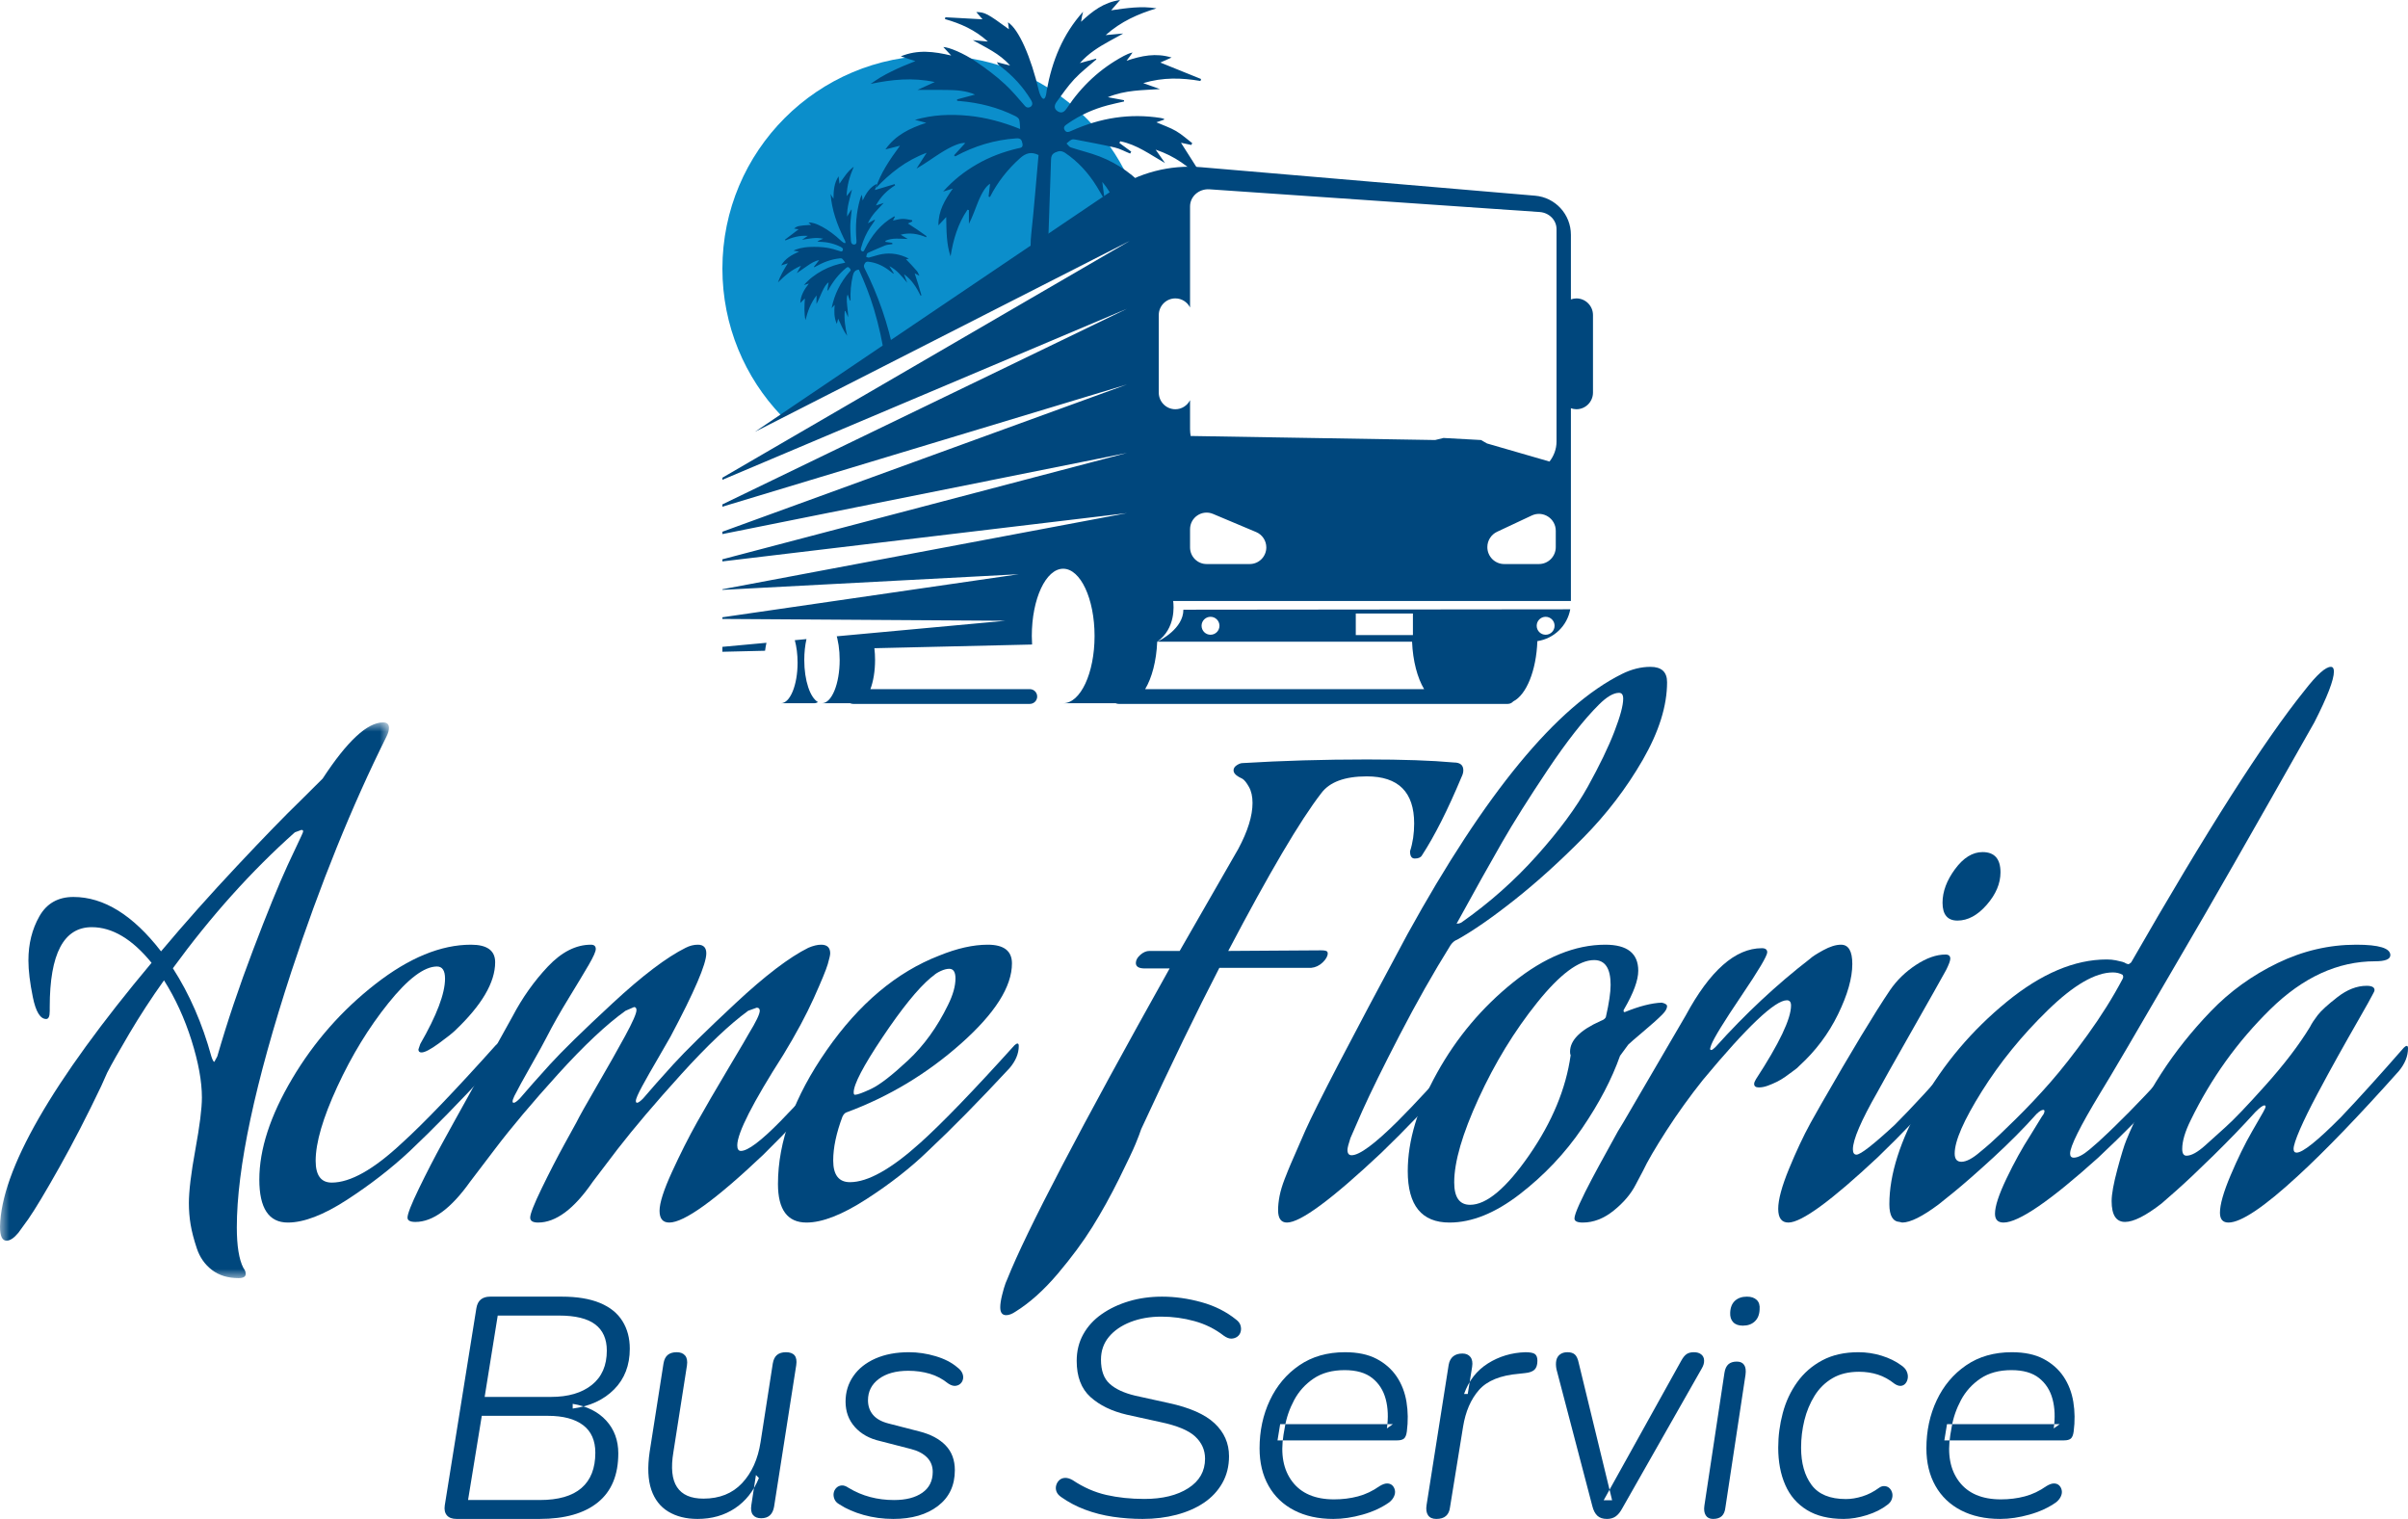 <?xml version="1.0" encoding="UTF-8"?>
<svg width="130px" height="82px" viewBox="0 0 130 82" version="1.1" xmlns="http://www.w3.org/2000/svg" xmlns:xlink="http://www.w3.org/1999/xlink">
    <title>acme florida</title>
    <defs>
        <polygon id="path-1" points="0 0 21 0 21 30 0 30"></polygon>
    </defs>
    <g id="ui" stroke="none" stroke-width="1" fill="none" fill-rule="evenodd">
        <g id="Artboard" transform="translate(-845, -1746)">
            <g id="acme-florida" transform="translate(845, 1746)">
                <g id="Group-3" transform="translate(0, 39)">
                    <mask id="mask-2" fill="white">
                        <use xlink:href="#path-1"></use>
                    </mask>
                    <g id="Clip-2"></g>
                    <path d="M15.918,5.934 C13.573,8.022 11.379,10.468 9.333,13.272 C10.228,14.663 10.921,16.25 11.411,18.032 C11.475,18.229 11.528,18.326 11.571,18.326 L11.73,18.032 C12.263,16.185 12.908,14.266 13.665,12.277 C14.42,10.288 15.044,8.761 15.534,7.695 L16.269,6.13 C16.333,6 16.365,5.913 16.365,5.869 C16.365,5.826 16.333,5.804 16.269,5.804 L15.918,5.934 Z M4.954,11.054 C3.441,11.054 2.685,12.489 2.685,15.358 L2.685,15.587 C2.685,15.87 2.621,16.011 2.493,16.011 C2.173,16.011 1.934,15.619 1.774,14.837 C1.614,14.054 1.534,13.391 1.534,12.848 C1.534,11.956 1.731,11.163 2.126,10.468 C2.52,9.772 3.133,9.423 3.964,9.423 C5.604,9.423 7.181,10.402 8.694,12.359 C9.973,10.837 11.342,9.299 12.801,7.745 C14.261,6.19 15.396,5.021 16.206,4.239 L17.42,3.032 C18.741,1.011 19.828,0 20.68,0 C20.893,0 21,0.097 21,0.293 C21,0.424 20.957,0.576 20.872,0.75 C18.997,4.511 17.281,8.75 15.726,13.467 C13.765,19.467 12.785,24.065 12.785,27.261 C12.785,28.26 12.903,28.989 13.137,29.446 C13.222,29.554 13.265,29.663 13.265,29.771 C13.265,29.924 13.137,30 12.881,30 C12.306,30 11.827,29.853 11.443,29.56 C11.06,29.267 10.788,28.88 10.628,28.402 C10.468,27.924 10.356,27.494 10.292,27.114 C10.228,26.734 10.197,26.348 10.197,25.956 C10.197,25.304 10.313,24.337 10.548,23.055 C10.783,21.771 10.9,20.837 10.9,20.25 C10.9,19.38 10.713,18.354 10.34,17.168 C9.967,15.984 9.472,14.902 8.854,13.924 C8.172,14.881 7.549,15.837 6.984,16.793 C6.419,17.75 6.02,18.456 5.786,18.913 L5.466,19.63 C4.699,21.24 3.942,22.707 3.196,24.033 C2.45,25.359 1.896,26.282 1.534,26.804 L0.991,27.554 C0.756,27.837 0.543,27.978 0.352,27.978 C0.117,27.978 -9.46014085e-05,27.728 -9.46014085e-05,27.228 C0.064,24.163 2.792,19.413 8.182,12.978 C7.139,11.696 6.062,11.054 4.954,11.054 L4.954,11.054 Z" id="Fill-1" fill="#00477D" mask="url(#mask-2)"></path>
                </g>
                <path d="M22.121,62.144 C21.118,63.081 19.987,63.957 18.729,64.774 C17.47,65.591 16.406,66 15.538,66 C14.512,66 14,65.227 14,63.68 C14,62.046 14.59,60.232 15.771,58.239 C16.952,56.245 18.45,54.541 20.266,53.125 C22.082,51.708 23.803,51 25.429,51 C26.298,51 26.732,51.316 26.732,51.947 C26.732,53.038 26.008,54.268 24.56,55.641 C24.427,55.771 24.137,56 23.692,56.327 C23.245,56.653 22.934,56.817 22.756,56.817 C22.644,56.817 22.589,56.763 22.589,56.653 L22.689,56.359 C23.58,54.813 24.026,53.636 24.026,52.83 C24.026,52.395 23.88,52.177 23.591,52.177 C22.901,52.177 22.026,52.836 20.968,54.154 C19.909,55.472 18.99,56.975 18.211,58.663 C17.431,60.352 17.041,61.686 17.041,62.667 C17.041,63.451 17.33,63.843 17.91,63.843 C18.913,63.843 20.171,63.136 21.687,61.719 C22.867,60.652 24.56,58.887 26.766,56.425 C26.833,56.359 26.888,56.327 26.933,56.327 C26.978,56.327 27,56.371 27,56.458 C27,56.872 26.833,57.275 26.499,57.667 C24.85,59.454 23.391,60.945 22.121,62.144" id="Fill-4" fill="#00477D"></path>
                <path d="M42.131,60.533 C43.049,59.6 44.263,58.256 45.771,56.5 C45.836,56.433 45.89,56.4 45.934,56.4 C45.978,56.4 46,56.445 46,56.534 C46,56.955 45.836,57.367 45.508,57.767 C43.89,59.589 42.459,61.111 41.213,62.333 C38.634,64.778 36.94,66 36.131,66 C35.781,66 35.607,65.788 35.607,65.367 C35.607,64.944 35.83,64.245 36.279,63.266 C36.727,62.289 37.175,61.4 37.623,60.6 C38.071,59.8 38.639,58.822 39.328,57.666 C40.017,56.511 40.382,55.889 40.426,55.8 C40.82,55.156 41.017,54.745 41.017,54.566 C41.017,54.456 40.961,54.4 40.853,54.4 L40.393,54.566 C39.388,55.3 38.186,56.439 36.787,57.983 C35.388,59.528 34.24,60.878 33.344,62.033 L32,63.8 C30.994,65.267 30.011,66 29.049,66 C28.765,66 28.623,65.911 28.623,65.733 C28.623,65.533 28.831,65.006 29.246,64.15 C29.661,63.295 30.076,62.489 30.492,61.733 L31.115,60.6 C31.267,60.289 31.645,59.617 32.246,58.583 C32.847,57.55 33.349,56.661 33.754,55.917 C34.158,55.172 34.361,54.711 34.361,54.533 C34.361,54.422 34.317,54.367 34.229,54.367 L33.771,54.566 C32.743,55.3 31.53,56.439 30.131,57.983 C28.732,59.528 27.595,60.878 26.721,62.033 L25.377,63.8 C24.349,65.245 23.366,65.967 22.426,65.967 C22.142,65.967 22,65.888 22,65.733 C22,65.533 22.208,65.006 22.623,64.15 C23.038,63.295 23.454,62.489 23.869,61.733 L24.492,60.6 L27.672,54.867 C28.197,53.867 28.831,52.972 29.574,52.183 C30.317,51.395 31.093,51 31.902,51 C32.076,51 32.164,51.078 32.164,51.233 C32.164,51.367 32.038,51.65 31.787,52.083 C31.535,52.516 31.174,53.117 30.705,53.883 C30.235,54.65 29.836,55.356 29.508,56 C29.311,56.378 29.077,56.805 28.803,57.283 C28.53,57.761 28.306,58.161 28.131,58.484 C27.956,58.806 27.836,59.033 27.77,59.166 C27.705,59.3 27.672,59.4 27.672,59.467 C27.672,59.512 27.694,59.533 27.737,59.533 C27.803,59.533 27.913,59.455 28.065,59.3 C28.481,58.812 29.021,58.2 29.688,57.466 C30.355,56.733 31.486,55.628 33.082,54.15 C34.677,52.672 35.989,51.678 37.016,51.167 C37.235,51.056 37.453,51 37.672,51 C37.978,51 38.131,51.155 38.131,51.467 C38.131,52.045 37.486,53.545 36.197,55.966 C36.087,56.166 35.863,56.556 35.525,57.133 C35.186,57.711 34.902,58.211 34.672,58.633 C34.443,59.056 34.328,59.322 34.328,59.434 C34.328,59.5 34.349,59.533 34.393,59.533 C34.459,59.533 34.568,59.455 34.721,59.3 C35.136,58.812 35.677,58.2 36.344,57.466 C37.011,56.733 38.137,55.628 39.721,54.15 C41.306,52.672 42.611,51.678 43.639,51.167 C43.901,51.056 44.131,51 44.328,51 C44.656,51 44.82,51.155 44.82,51.467 C44.82,51.556 44.775,51.75 44.689,52.05 C44.601,52.35 44.349,52.961 43.935,53.883 C43.519,54.806 42.972,55.822 42.295,56.933 C40.634,59.533 39.803,61.166 39.803,61.833 C39.803,62.033 39.869,62.133 40,62.133 C40.371,62.133 41.082,61.6 42.131,60.533" id="Fill-6" fill="#00477D"></path>
                <path d="M51.18,54.254 C51.449,53.712 51.583,53.234 51.583,52.822 C51.583,52.475 51.47,52.301 51.248,52.301 C51.113,52.301 50.963,52.34 50.796,52.416 C50.628,52.492 50.499,52.573 50.41,52.659 L50.242,52.789 C49.55,53.375 48.684,54.444 47.646,55.994 C46.607,57.546 46.088,58.538 46.088,58.972 C46.088,59.059 46.11,59.102 46.155,59.102 C46.289,59.102 46.585,58.994 47.043,58.777 C47.5,58.56 48.159,58.05 49.02,57.247 C49.879,56.445 50.599,55.447 51.18,54.254 M49.673,61.705 C50.857,60.643 52.554,58.885 54.765,56.433 C54.832,56.369 54.888,56.336 54.933,56.336 C54.977,56.336 55,56.38 55,56.467 C55,56.878 54.832,57.28 54.497,57.67 C52.844,59.449 51.382,60.935 50.108,62.128 C49.17,63.039 48.053,63.913 46.758,64.747 C45.462,65.582 44.39,66 43.542,66 C42.514,66 42,65.305 42,63.918 C42,61.619 42.877,59.211 44.63,56.694 C46.383,54.178 48.411,52.475 50.712,51.586 C51.672,51.195 52.543,51 53.325,51 C54.196,51 54.632,51.336 54.632,52.009 C54.632,53.267 53.715,54.709 51.884,56.336 C50.052,57.963 47.998,59.199 45.719,60.045 C45.63,60.067 45.551,60.143 45.485,60.273 C45.15,61.163 44.982,61.954 44.982,62.649 C44.982,63.43 45.284,63.82 45.887,63.82 C46.847,63.82 48.109,63.115 49.673,61.705" id="Fill-8" fill="#00477D"></path>
                <path d="M70.784,52.25 L65.829,52.25 C64.614,54.598 63.207,57.5 61.609,60.957 C61.545,61.152 61.443,61.419 61.305,61.755 C61.166,62.092 60.868,62.723 60.41,63.647 C59.952,64.571 59.472,65.435 58.972,66.239 C58.471,67.043 57.847,67.886 57.102,68.767 C56.355,69.647 55.599,70.326 54.832,70.805 C54.64,70.935 54.47,71 54.32,71 C54.107,71 54,70.859 54,70.576 C54,70.402 54.033,70.185 54.097,69.924 C54.16,69.663 54.224,69.446 54.288,69.272 L54.384,69.044 C55.407,66.478 58.327,60.891 63.144,52.282 L61.801,52.282 C61.481,52.282 61.321,52.184 61.321,51.989 C61.321,51.838 61.401,51.69 61.561,51.549 C61.721,51.408 61.885,51.337 62.057,51.337 L63.687,51.337 L66.852,45.826 C67.364,44.869 67.62,44.044 67.62,43.348 C67.62,43 67.555,42.711 67.427,42.483 C67.3,42.255 67.182,42.108 67.076,42.043 L66.884,41.945 C66.692,41.837 66.596,41.717 66.596,41.586 C66.596,41.478 66.654,41.386 66.772,41.309 C66.889,41.234 66.99,41.196 67.076,41.196 C69.228,41.065 71.466,41 73.789,41 C75.728,41 77.295,41.054 78.489,41.163 C78.829,41.163 79,41.304 79,41.586 C79,41.695 78.968,41.815 78.904,41.945 C78.158,43.728 77.444,45.141 76.762,46.185 C76.698,46.293 76.57,46.348 76.379,46.348 C76.208,46.348 76.123,46.217 76.123,45.956 C76.272,45.5 76.346,45 76.346,44.456 C76.346,42.76 75.494,41.913 73.789,41.913 C72.595,41.913 71.775,42.218 71.327,42.826 C70.198,44.282 68.525,47.119 66.309,51.337 C66.884,51.337 67.731,51.332 68.85,51.32 C69.969,51.31 70.794,51.304 71.327,51.304 C71.498,51.304 71.604,51.326 71.647,51.369 C71.668,51.392 71.68,51.424 71.68,51.467 C71.68,51.619 71.588,51.782 71.407,51.957 C71.226,52.13 71.018,52.228 70.784,52.25" id="Fill-10" fill="#00477D"></path>
                <path d="M78.892,49.805 C80.407,48.742 81.767,47.536 82.973,46.186 C84.179,44.837 85.097,43.594 85.727,42.456 C86.356,41.319 86.831,40.336 87.151,39.507 C87.471,38.678 87.631,38.083 87.631,37.722 C87.631,37.509 87.556,37.403 87.407,37.403 C87.108,37.403 86.745,37.615 86.319,38.04 C85.507,38.848 84.59,40.017 83.565,41.547 C82.541,43.078 81.714,44.39 81.085,45.485 C80.455,46.579 79.639,48.041 78.636,49.868 C78.721,49.868 78.806,49.848 78.892,49.805 M75.467,60.517 C76.363,59.624 77.547,58.338 79.02,56.659 C79.084,56.595 79.137,56.563 79.18,56.563 C79.222,56.563 79.244,56.606 79.244,56.691 C79.244,57.095 79.084,57.488 78.764,57.871 C77.184,59.614 75.787,61.069 74.57,62.238 C71.902,64.747 70.206,66 69.48,66 C69.16,66 69,65.777 69,65.331 C69,65.097 69.027,64.842 69.08,64.565 C69.134,64.289 69.225,63.987 69.352,63.657 C69.48,63.327 69.593,63.051 69.688,62.828 C69.784,62.605 69.923,62.286 70.105,61.871 C70.286,61.457 70.409,61.176 70.473,61.027 C71.07,59.688 72.905,56.16 75.979,50.442 C80.183,42.812 84.046,38.125 87.567,36.383 C88.08,36.128 88.592,36 89.104,36 C89.701,36 90,36.277 90,36.829 C90,38.104 89.562,39.502 88.688,41.021 C87.812,42.541 86.745,43.938 85.486,45.214 C84.227,46.489 82.994,47.605 81.789,48.561 C80.583,49.518 79.543,50.241 78.668,50.729 C78.54,50.772 78.422,50.868 78.316,51.016 C77.376,52.526 76.459,54.146 75.563,55.878 C74.666,57.611 73.994,58.976 73.546,59.975 L72.905,61.441 C72.799,61.76 72.745,61.973 72.745,62.079 C72.745,62.27 72.821,62.366 72.97,62.366 C73.396,62.366 74.228,61.749 75.467,60.517" id="Fill-12" fill="#00477D"></path>
                <path d="M86.698,54.894 C86.867,54.149 86.952,53.575 86.952,53.171 C86.952,52.277 86.656,51.83 86.063,51.83 C85.238,51.83 84.211,52.596 82.984,54.128 C81.756,55.66 80.703,57.383 79.825,59.298 C78.947,61.213 78.508,62.723 78.508,63.83 C78.508,64.639 78.793,65.042 79.365,65.042 C80.254,65.042 81.317,64.149 82.556,62.362 C83.793,60.574 84.54,58.777 84.794,56.968 C84.772,56.926 84.762,56.862 84.762,56.777 C84.762,56.16 85.312,55.607 86.413,55.117 C86.582,55.053 86.677,54.979 86.698,54.894 M89.714,54.128 C89.905,54.171 90,54.234 90,54.319 C90,54.447 89.915,54.596 89.746,54.766 C89.513,55.001 89.169,55.309 88.714,55.691 C88.259,56.075 87.989,56.309 87.905,56.394 L87.46,57 C87.016,58.256 86.334,59.559 85.413,60.909 C84.492,62.261 83.37,63.446 82.048,64.468 C80.724,65.49 79.46,66 78.254,66 C76.751,66 76,65.074 76,63.224 C76,61.585 76.529,59.814 77.587,57.91 C78.645,56.005 80.015,54.378 81.698,53.027 C83.381,51.676 85.037,51 86.667,51 C87.852,51 88.444,51.469 88.444,52.404 C88.444,52.915 88.191,53.607 87.682,54.479 C87.661,54.5 87.651,54.532 87.651,54.574 C87.651,54.617 87.672,54.639 87.714,54.639 C88.497,54.319 89.164,54.149 89.714,54.128" id="Fill-14" fill="#00477D"></path>
                <path d="M94.957,58.705 C94.786,58.705 94.701,58.642 94.701,58.516 C94.701,58.453 94.732,58.369 94.797,58.263 C96.06,56.327 96.692,55 96.692,54.284 C96.692,54.095 96.617,54 96.467,54 C95.825,54 94.315,55.432 91.938,58.295 C91.232,59.179 90.573,60.095 89.962,61.042 C89.353,61.99 88.929,62.716 88.694,63.221 L88.309,63.948 C88.052,64.453 87.655,64.922 87.12,65.353 C86.585,65.784 86.028,66 85.45,66 C85.15,66 85,65.926 85,65.779 C85,65.653 85.091,65.389 85.273,64.989 C85.455,64.59 85.675,64.148 85.932,63.663 C86.189,63.179 86.445,62.706 86.703,62.242 C86.959,61.779 87.173,61.39 87.345,61.074 L87.634,60.6 L91.006,54.821 C92.312,52.401 93.683,51.189 95.118,51.189 C95.311,51.189 95.407,51.264 95.407,51.411 C95.407,51.6 94.942,52.385 94.01,53.763 C93.078,55.142 92.537,56.021 92.388,56.4 C92.345,56.527 92.323,56.6 92.323,56.621 C92.323,56.664 92.345,56.685 92.388,56.685 C92.431,56.685 92.505,56.632 92.612,56.527 C94.219,54.737 95.921,53.147 97.72,51.758 C97.827,51.653 98.062,51.501 98.427,51.3 C98.79,51.101 99.112,51 99.39,51 C99.797,51 100,51.347 100,52.042 C100,52.8 99.743,53.705 99.229,54.758 C98.715,55.811 98.019,56.737 97.142,57.537 L97.013,57.664 C96.927,57.726 96.836,57.795 96.74,57.869 C96.644,57.943 96.52,58.032 96.371,58.137 C96.221,58.243 96.071,58.332 95.921,58.405 C95.771,58.48 95.61,58.547 95.439,58.611 C95.268,58.674 95.107,58.705 94.957,58.705" id="Fill-16" fill="#00477D"></path>
                <path d="M105.677,49.698 C105.14,49.698 104.871,49.376 104.871,48.733 C104.871,48.133 105.097,47.527 105.548,46.916 C106,46.305 106.494,46 107.032,46 C107.677,46 108,46.365 108,47.093 C108,47.694 107.753,48.278 107.258,48.846 C106.763,49.414 106.236,49.698 105.677,49.698 M101.387,62.463 C98.871,64.821 97.258,66 96.548,66 C96.183,66 96,65.753 96,65.26 C96,64.767 96.193,64.049 96.58,63.106 C96.968,62.163 97.355,61.337 97.742,60.63 L98.322,59.601 C99.957,56.75 101.193,54.703 102.032,53.46 C102.398,52.924 102.865,52.468 103.435,52.093 C104.005,51.718 104.537,51.531 105.032,51.531 C105.204,51.531 105.29,51.606 105.29,51.755 C105.29,51.863 105.215,52.067 105.065,52.366 C104.806,52.838 104.172,53.964 103.161,55.743 C102.15,57.522 101.548,58.594 101.355,58.958 C100.473,60.501 100.032,61.53 100.032,62.045 C100.032,62.238 100.097,62.334 100.226,62.334 C100.44,62.334 101.129,61.799 102.29,60.726 C103.193,59.826 104.387,58.53 105.871,56.836 C105.935,56.771 105.989,56.74 106.032,56.74 C106.075,56.74 106.097,56.783 106.097,56.868 C106.097,57.275 105.935,57.672 105.613,58.058 C104.021,59.816 102.613,61.284 101.387,62.463" id="Fill-18" fill="#00477D"></path>
                <path d="M106.912,62.178 C107.044,62.072 107.226,61.919 107.456,61.717 C107.687,61.515 108.132,61.09 108.792,60.443 C109.451,59.795 110.082,59.126 110.686,58.436 C111.291,57.747 111.961,56.892 112.697,55.873 C113.434,54.854 114.066,53.845 114.593,52.847 C114.615,52.805 114.626,52.763 114.626,52.72 L114.593,52.625 C114.44,52.54 114.263,52.497 114.066,52.497 C113.121,52.497 111.95,53.176 110.555,54.535 C109.159,55.894 107.972,57.354 106.994,58.914 C106.016,60.475 105.527,61.595 105.527,62.274 C105.527,62.572 105.648,62.719 105.89,62.719 C106.154,62.719 106.495,62.54 106.912,62.178 M114.198,60.777 C115.121,59.886 116.341,58.601 117.858,56.924 C117.923,56.86 117.978,56.828 118.022,56.828 C118.066,56.828 118.088,56.871 118.088,56.956 C118.088,57.359 117.923,57.752 117.594,58.134 C115.967,59.875 114.527,61.329 113.275,62.497 C110.682,64.833 108.977,66 108.165,66 C107.857,66 107.703,65.841 107.703,65.523 C107.703,65.119 107.912,64.483 108.33,63.612 C108.747,62.741 109.176,61.966 109.616,61.286 L110.241,60.267 C110.329,60.162 110.374,60.066 110.374,59.981 C110.374,59.938 110.352,59.917 110.308,59.917 C110.22,59.917 110.099,59.992 109.945,60.14 C109.263,60.905 108.483,61.69 107.605,62.497 C106.725,63.304 106.01,63.93 105.461,64.376 L104.67,65.013 C103.791,65.671 103.131,66 102.692,66 L102.56,65.968 C102.187,65.947 102,65.628 102,65.013 C102,63.4 102.588,61.558 103.764,59.487 C104.939,57.417 106.461,55.618 108.33,54.089 C110.197,52.561 112,51.797 113.736,51.797 C113.912,51.797 114.077,51.812 114.231,51.844 C114.384,51.876 114.5,51.903 114.577,51.924 C114.654,51.945 114.725,51.977 114.791,52.019 L114.89,52.051 C114.934,52.051 114.989,52.019 115.055,51.956 C119.121,44.865 122.242,39.971 124.418,37.274 C125.077,36.425 125.549,36 125.835,36 C125.945,36 126,36.085 126,36.255 C126,36.7 125.648,37.614 124.945,38.994 C121.56,44.981 119.186,49.132 117.824,51.446 C115.385,55.65 113.901,58.177 113.374,59.026 C112.296,60.809 111.758,61.892 111.758,62.274 C111.758,62.423 111.824,62.497 111.956,62.497 C112.066,62.497 112.192,62.46 112.335,62.385 C112.478,62.311 112.637,62.2 112.814,62.051 C112.989,61.903 113.148,61.764 113.291,61.637 C113.434,61.51 113.604,61.35 113.802,61.16 C114,60.968 114.132,60.841 114.198,60.777" id="Fill-20" fill="#00477D"></path>
                <path d="M124.053,63.484 C122.236,65.161 120.987,66 120.308,66 C120.001,66 119.848,65.823 119.848,65.47 C119.848,65.028 120.039,64.356 120.423,63.45 C120.806,62.545 121.195,61.751 121.59,61.066 L122.181,60.04 C122.268,59.886 122.312,59.786 122.312,59.741 C122.312,59.697 122.29,59.676 122.246,59.676 C122.159,59.676 121.995,59.797 121.754,60.04 C121.097,60.768 120.346,61.547 119.504,62.374 C118.66,63.202 117.976,63.848 117.45,64.311 L116.694,64.973 C115.84,65.636 115.183,65.966 114.723,65.966 C114.241,65.966 114,65.591 114,64.841 C114,64.466 114.105,63.892 114.312,63.119 C114.52,62.347 114.679,61.828 114.789,61.563 C115.292,60.327 115.922,59.124 116.678,57.954 C117.433,56.784 118.326,55.664 119.355,54.593 C120.385,53.523 121.584,52.656 122.953,51.994 C124.322,51.331 125.74,51 127.207,51 C128.434,51 129.047,51.188 129.047,51.564 C129.047,51.784 128.773,51.895 128.226,51.895 C126.211,51.895 124.322,52.761 122.559,54.494 C120.795,56.227 119.366,58.219 118.271,60.471 C117.964,61.088 117.811,61.607 117.811,62.026 C117.811,62.269 117.888,62.391 118.041,62.391 C118.304,62.391 118.644,62.204 119.06,61.828 C119.323,61.585 119.678,61.265 120.127,60.867 C120.576,60.471 121.305,59.709 122.312,58.583 C123.319,57.457 124.12,56.409 124.711,55.437 C124.798,55.261 124.935,55.051 125.121,54.808 C125.307,54.566 125.664,54.24 126.189,53.832 C126.715,53.424 127.24,53.219 127.766,53.219 C128.051,53.219 128.193,53.297 128.193,53.451 C128.193,53.495 128.16,53.572 128.095,53.682 C128.007,53.859 127.761,54.301 127.356,55.007 C126.95,55.714 126.572,56.381 126.222,57.01 C125.871,57.639 125.499,58.324 125.105,59.063 C124.711,59.803 124.399,60.437 124.168,60.967 C123.939,61.497 123.823,61.85 123.823,62.026 C123.823,62.159 123.878,62.225 123.988,62.225 C124.316,62.225 125.116,61.585 126.386,60.305 C127.35,59.289 128.478,58.043 129.771,56.563 C129.836,56.497 129.891,56.464 129.935,56.464 C129.978,56.464 130,56.509 130,56.596 C130,57.016 129.836,57.424 129.507,57.821 C127.36,60.228 125.543,62.115 124.053,63.484" id="Fill-22" fill="#00477D"></path>
                <path d="M26.165,75.413 L29.747,75.413 C30.677,75.413 31.411,75.197 31.951,74.766 C32.491,74.335 32.76,73.717 32.76,72.911 C32.76,72.287 32.551,71.815 32.132,71.498 C31.713,71.18 31.061,71.021 30.177,71.021 L26.871,71.021 L26.165,75.413 Z M25.269,80.979 L29.144,80.979 C30.143,80.979 30.892,80.764 31.391,80.332 C31.891,79.901 32.14,79.265 32.14,78.425 C32.14,77.768 31.92,77.271 31.478,76.936 C31.035,76.602 30.402,76.434 29.575,76.434 L26.01,76.434 L25.269,80.979 Z M24.649,82 C24.408,82 24.234,81.935 24.124,81.804 C24.015,81.674 23.978,81.496 24.012,81.268 L25.717,70.63 C25.752,70.415 25.832,70.255 25.958,70.153 C26.085,70.051 26.251,70 26.458,70 L30.332,70 C31.159,70 31.844,70.114 32.39,70.341 C32.935,70.567 33.34,70.894 33.604,71.32 C33.868,71.744 34,72.241 34,72.809 C34,73.705 33.719,74.437 33.156,75.005 C32.594,75.572 31.848,75.918 30.918,76.042 L30.918,75.787 C31.687,75.912 32.289,76.213 32.726,76.689 C33.162,77.166 33.38,77.756 33.38,78.46 C33.38,79.628 33.013,80.511 32.278,81.106 C31.543,81.702 30.493,82 29.127,82 L24.649,82 Z" id="Fill-24" fill="#00477D"></path>
                <path d="M37.656,82 C37.038,82 36.512,81.867 36.078,81.604 C35.645,81.342 35.339,80.946 35.16,80.419 C34.982,79.892 34.952,79.216 35.071,78.39 L35.82,73.61 C35.855,73.396 35.933,73.24 36.052,73.144 C36.171,73.048 36.331,73 36.533,73 C36.735,73 36.886,73.06 36.987,73.18 C37.088,73.3 37.121,73.479 37.086,73.719 L36.355,78.39 C36.212,79.239 36.277,79.871 36.551,80.284 C36.824,80.698 37.299,80.904 37.977,80.904 C38.844,80.904 39.539,80.626 40.062,80.069 C40.585,79.512 40.918,78.773 41.061,77.85 L41.72,73.61 C41.756,73.396 41.833,73.24 41.952,73.144 C42.07,73.048 42.231,73 42.433,73 C42.647,73 42.802,73.057 42.897,73.171 C42.991,73.285 43.021,73.462 42.986,73.701 L41.791,81.335 C41.72,81.754 41.489,81.963 41.096,81.963 C40.894,81.963 40.745,81.904 40.651,81.784 C40.555,81.665 40.526,81.491 40.561,81.263 L40.811,79.629 L40.971,79.791 C40.686,80.497 40.255,81.042 39.679,81.425 C39.102,81.809 38.428,82 37.656,82" id="Fill-26" fill="#00477D"></path>
                <path d="M48.23,82 C47.668,82 47.132,81.928 46.623,81.785 C46.114,81.642 45.677,81.451 45.315,81.213 C45.186,81.141 45.098,81.049 45.051,80.936 C45.005,80.822 44.989,80.712 45.007,80.605 C45.025,80.497 45.072,80.404 45.148,80.327 C45.223,80.25 45.317,80.205 45.429,80.193 C45.54,80.181 45.666,80.223 45.806,80.318 C46.181,80.545 46.574,80.712 46.983,80.819 C47.392,80.927 47.82,80.98 48.265,80.98 C48.909,80.98 49.418,80.849 49.793,80.586 C50.168,80.324 50.355,79.949 50.355,79.459 C50.355,79.149 50.252,78.89 50.048,78.681 C49.843,78.473 49.553,78.32 49.179,78.225 L47.51,77.795 C46.936,77.665 46.483,77.411 46.149,77.035 C45.815,76.659 45.649,76.203 45.649,75.666 C45.649,75.154 45.789,74.694 46.07,74.289 C46.35,73.883 46.749,73.567 47.264,73.34 C47.779,73.114 48.382,73 49.073,73 C49.553,73 50.033,73.072 50.513,73.215 C50.994,73.358 51.385,73.561 51.69,73.823 C51.819,73.919 51.906,74.024 51.954,74.136 C52,74.25 52.012,74.357 51.988,74.458 C51.965,74.56 51.915,74.644 51.839,74.709 C51.763,74.775 51.669,74.81 51.558,74.817 C51.447,74.822 51.321,74.778 51.18,74.682 C50.888,74.444 50.56,74.271 50.197,74.163 C49.834,74.056 49.448,74.002 49.038,74.002 C48.37,74.002 47.841,74.149 47.448,74.441 C47.056,74.733 46.86,75.118 46.86,75.595 C46.86,75.905 46.951,76.167 47.132,76.382 C47.314,76.597 47.591,76.751 47.966,76.847 L49.635,77.277 C50.244,77.432 50.715,77.682 51.049,78.028 C51.383,78.374 51.549,78.822 51.549,79.37 C51.549,80.193 51.245,80.836 50.636,81.302 C50.027,81.767 49.225,82 48.23,82" id="Fill-28" fill="#00477D"></path>
                <path d="M61.689,82 C61.146,82 60.611,81.961 60.085,81.884 C59.56,81.806 59.06,81.679 58.588,81.502 C58.114,81.325 57.684,81.098 57.293,80.821 C57.163,80.733 57.078,80.633 57.036,80.523 C56.995,80.412 56.989,80.302 57.019,80.191 C57.048,80.08 57.104,79.987 57.187,79.908 C57.27,79.831 57.373,79.79 57.497,79.784 C57.621,79.779 57.76,79.82 57.913,79.908 C58.493,80.296 59.098,80.562 59.731,80.706 C60.363,80.849 61.045,80.921 61.777,80.921 C62.759,80.921 63.55,80.727 64.153,80.34 C64.756,79.953 65.057,79.422 65.057,78.747 C65.057,78.282 64.88,77.884 64.525,77.552 C64.171,77.22 63.544,76.96 62.646,76.772 L60.838,76.374 C60.023,76.185 59.368,75.867 58.871,75.419 C58.375,74.971 58.127,74.321 58.127,73.469 C58.127,72.938 58.245,72.459 58.481,72.034 C58.717,71.608 59.049,71.245 59.473,70.947 C59.899,70.648 60.39,70.415 60.945,70.249 C61.5,70.083 62.097,70 62.735,70 C63.432,70 64.141,70.099 64.862,70.299 C65.583,70.498 66.209,70.813 66.741,71.245 C66.859,71.334 66.936,71.436 66.971,71.552 C67.006,71.668 67.009,71.782 66.98,71.892 C66.95,72.003 66.891,72.092 66.803,72.158 C66.714,72.224 66.608,72.261 66.484,72.266 C66.36,72.271 66.221,72.218 66.067,72.108 C65.595,71.743 65.066,71.48 64.481,71.32 C63.896,71.159 63.302,71.079 62.7,71.079 C62.085,71.079 61.53,71.176 61.033,71.369 C60.537,71.563 60.148,71.832 59.864,72.174 C59.58,72.518 59.438,72.927 59.438,73.402 C59.438,73.989 59.595,74.423 59.908,74.705 C60.221,74.988 60.679,75.201 61.282,75.345 L63.089,75.743 C64.224,75.986 65.051,76.351 65.571,76.838 C66.09,77.325 66.351,77.917 66.351,78.614 C66.351,79.156 66.229,79.641 65.988,80.066 C65.745,80.492 65.414,80.846 64.995,81.128 C64.575,81.411 64.082,81.626 63.515,81.776 C62.948,81.925 62.339,82 61.689,82" id="Fill-30" fill="#00477D"></path>
                <path d="M71.984,82 C71.17,82 70.465,81.844 69.866,81.535 C69.268,81.225 68.808,80.783 68.485,80.211 C68.162,79.638 68,78.964 68,78.189 C68,77.247 68.185,76.382 68.556,75.595 C68.927,74.808 69.457,74.178 70.145,73.707 C70.832,73.236 71.654,73 72.613,73 C73.294,73 73.862,73.12 74.317,73.358 C74.771,73.597 75.134,73.916 75.403,74.315 C75.672,74.715 75.848,75.172 75.932,75.684 C76.016,76.197 76.022,76.728 75.951,77.277 C75.926,77.467 75.875,77.595 75.798,77.661 C75.719,77.727 75.597,77.759 75.43,77.759 L68.969,77.759 L69.112,76.883 L75.197,76.883 L74.874,77.115 C74.957,76.531 74.936,76.004 74.81,75.532 C74.685,75.061 74.443,74.682 74.084,74.396 C73.725,74.11 73.228,73.967 72.594,73.967 C71.924,73.967 71.365,74.119 70.916,74.423 C70.468,74.726 70.118,75.115 69.866,75.585 C69.615,76.057 69.447,76.543 69.364,77.044 L69.292,77.455 C69.124,78.505 69.283,79.349 69.767,79.987 C70.252,80.625 71.003,80.944 72.019,80.944 C72.474,80.944 72.905,80.891 73.312,80.783 C73.719,80.676 74.108,80.491 74.478,80.229 C74.634,80.134 74.769,80.085 74.883,80.085 C74.996,80.085 75.089,80.118 75.161,80.184 C75.232,80.25 75.28,80.336 75.304,80.443 C75.328,80.551 75.313,80.664 75.259,80.783 C75.206,80.902 75.119,81.01 74.999,81.105 C74.592,81.391 74.113,81.613 73.563,81.767 C73.013,81.922 72.487,82 71.984,82" id="Fill-32" fill="#00477D"></path>
                <path d="M77.54,82 C77.334,82 77.188,81.934 77.097,81.804 C77.007,81.673 76.979,81.487 77.016,81.249 L78.209,73.68 C78.245,73.477 78.327,73.325 78.453,73.224 C78.58,73.122 78.745,73.071 78.95,73.071 C79.143,73.071 79.287,73.134 79.384,73.259 C79.48,73.384 79.511,73.561 79.475,73.787 L79.239,75.254 L79.04,75.254 C79.294,74.539 79.721,73.99 80.324,73.608 C80.927,73.227 81.602,73.024 82.349,73 C82.602,73 82.774,73.033 82.864,73.098 C82.955,73.164 83,73.286 83,73.465 C83,73.68 82.948,73.838 82.847,73.939 C82.744,74.041 82.572,74.104 82.331,74.127 L82.006,74.163 C81.005,74.246 80.285,74.539 79.845,75.04 C79.405,75.541 79.119,76.203 78.986,77.026 L78.281,81.374 C78.257,81.577 78.185,81.732 78.064,81.839 C77.943,81.947 77.769,82 77.54,82" id="Fill-34" fill="#00477D"></path>
                <path d="M86.753,82 C86.531,82 86.36,81.943 86.238,81.829 C86.115,81.715 86.025,81.544 85.967,81.315 L84.029,73.921 C83.994,73.74 83.991,73.581 84.02,73.442 C84.049,73.304 84.116,73.196 84.221,73.118 C84.325,73.039 84.459,73 84.622,73 C84.797,73 84.931,73.042 85.024,73.127 C85.117,73.211 85.187,73.367 85.234,73.595 L87.032,80.991 L86.578,80.991 L90.769,73.451 C90.862,73.283 90.958,73.166 91.057,73.1 C91.156,73.034 91.286,73 91.45,73 C91.612,73 91.744,73.039 91.843,73.118 C91.942,73.196 91.994,73.304 91.999,73.442 C92.006,73.581 91.962,73.728 91.869,73.884 L87.573,81.441 C87.469,81.634 87.352,81.775 87.224,81.865 C87.096,81.955 86.939,82 86.753,82" id="Fill-36" fill="#00477D"></path>
                <path d="M94.088,71.566 C93.861,71.566 93.688,71.504 93.569,71.379 C93.45,71.255 93.397,71.084 93.407,70.868 C93.418,70.585 93.505,70.369 93.666,70.222 C93.828,70.074 94.045,70 94.314,70 C94.541,70 94.717,70.06 94.841,70.179 C94.965,70.298 95.017,70.472 94.995,70.698 C94.984,70.971 94.897,71.184 94.736,71.336 C94.574,71.49 94.358,71.566 94.088,71.566 M92.484,82 C92.3,82 92.168,81.935 92.087,81.805 C92.006,81.674 91.982,81.501 92.014,81.286 L93.099,74.103 C93.131,73.898 93.202,73.748 93.31,73.651 C93.418,73.555 93.569,73.506 93.764,73.506 C93.948,73.506 94.079,73.566 94.16,73.686 C94.242,73.804 94.266,73.983 94.234,74.221 L93.148,81.388 C93.126,81.592 93.061,81.745 92.954,81.847 C92.845,81.949 92.689,82 92.484,82" id="Fill-38" fill="#00477D"></path>
                <path d="M99.535,82 C98.734,82 98.072,81.839 97.548,81.517 C97.023,81.195 96.634,80.745 96.381,80.166 C96.127,79.588 96,78.916 96,78.153 C96,77.521 96.082,76.898 96.246,76.284 C96.409,75.67 96.668,75.115 97.023,74.62 C97.378,74.125 97.829,73.731 98.377,73.439 C98.923,73.147 99.575,73 100.33,73 C100.758,73 101.176,73.063 101.581,73.188 C101.988,73.314 102.337,73.484 102.63,73.699 C102.777,73.794 102.878,73.904 102.934,74.029 C102.991,74.154 103.011,74.276 102.994,74.396 C102.977,74.515 102.934,74.614 102.867,74.691 C102.799,74.769 102.715,74.81 102.613,74.817 C102.512,74.822 102.399,74.784 102.275,74.7 C101.993,74.474 101.694,74.31 101.379,74.208 C101.063,74.107 100.724,74.056 100.364,74.056 C99.8,74.056 99.321,74.172 98.926,74.405 C98.531,74.637 98.21,74.954 97.962,75.353 C97.714,75.753 97.531,76.194 97.412,76.677 C97.294,77.16 97.235,77.652 97.235,78.153 C97.235,78.988 97.424,79.659 97.801,80.166 C98.179,80.673 98.796,80.927 99.654,80.927 C99.935,80.927 100.232,80.879 100.541,80.783 C100.852,80.688 101.153,80.533 101.447,80.318 C101.548,80.246 101.652,80.217 101.759,80.229 C101.866,80.241 101.954,80.282 102.021,80.354 C102.089,80.425 102.134,80.512 102.157,80.614 C102.179,80.715 102.171,80.822 102.131,80.936 C102.092,81.049 102.016,81.147 101.903,81.231 C101.599,81.469 101.226,81.657 100.787,81.794 C100.347,81.931 99.93,82 99.535,82" id="Fill-40" fill="#00477D"></path>
                <path d="M107.984,82 C107.17,82 106.465,81.844 105.866,81.535 C105.268,81.225 104.808,80.783 104.485,80.211 C104.162,79.638 104,78.964 104,78.189 C104,77.247 104.185,76.382 104.556,75.595 C104.927,74.808 105.457,74.178 106.145,73.707 C106.832,73.236 107.654,73 108.613,73 C109.294,73 109.862,73.12 110.317,73.358 C110.771,73.597 111.134,73.916 111.403,74.315 C111.672,74.715 111.848,75.172 111.932,75.684 C112.016,76.197 112.022,76.728 111.951,77.277 C111.926,77.467 111.875,77.595 111.798,77.661 C111.719,77.727 111.597,77.759 111.43,77.759 L104.969,77.759 L105.112,76.883 L111.197,76.883 L110.874,77.115 C110.957,76.531 110.936,76.004 110.81,75.532 C110.685,75.061 110.443,74.682 110.084,74.396 C109.725,74.11 109.228,73.967 108.594,73.967 C107.924,73.967 107.365,74.119 106.916,74.423 C106.468,74.726 106.118,75.115 105.866,75.585 C105.615,76.057 105.447,76.543 105.364,77.044 L105.292,77.455 C105.124,78.505 105.283,79.349 105.767,79.987 C106.252,80.625 107.003,80.944 108.019,80.944 C108.474,80.944 108.905,80.891 109.312,80.783 C109.719,80.676 110.107,80.491 110.478,80.229 C110.634,80.134 110.769,80.085 110.883,80.085 C110.996,80.085 111.089,80.118 111.161,80.184 C111.232,80.25 111.28,80.336 111.304,80.443 C111.328,80.551 111.313,80.664 111.259,80.783 C111.206,80.902 111.119,81.01 110.999,81.105 C110.592,81.391 110.113,81.613 109.563,81.767 C109.013,81.922 108.487,82 107.984,82" id="Fill-42" fill="#00477D"></path>
                <path d="M50.5,3 C55.925,3 60.473,6.757 61.684,11.81 L42.185,22.445 C40.212,20.38 39,17.582 39,14.5 C39,8.149 44.148,3 50.5,3 Z" id="Combined-Shape" fill="#0B8ECB"></path>
                <path d="M55.973,14.51 L55.983,14.522 L55.983,14.522 L56.018,14.559 L56.01,14.649 C56.005,14.723 56.002,14.808 56.001,14.905 L55.524,15.169 C55.279,15.075 55.161,14.817 55.86,14.55 L55.973,14.51 Z M57.199,14.256 L56.297,14.749 C56.205,14.712 56.117,14.657 56.036,14.579 L56.018,14.559 L56.023,14.517 L56.023,14.517 L56.026,14.491 L56.162,14.448 C56.686,14.284 57.014,14.237 57.199,14.256 Z M60.469,0 C60.291,0.206 60.159,0.357 59.986,0.557 C60.845,0.432 61.633,0.316 62.434,0.452 C61.451,0.75 60.527,1.15 59.692,1.895 C60.06,1.861 60.349,1.835 60.639,1.808 L60.393,1.946 L60.393,1.946 L59.899,2.216 C59.325,2.533 58.763,2.877 58.299,3.407 C58.625,3.317 58.897,3.243 59.17,3.168 C59.181,3.188 59.179,3.185 59.191,3.206 C58.793,3.558 58.364,3.883 58.002,4.269 C57.648,4.647 57.353,5.081 57.044,5.499 C56.908,5.683 56.889,5.887 57.12,6.02 C57.34,6.147 57.483,6.013 57.6,5.836 C58.386,4.647 59.4,3.698 60.669,3.02 C60.813,2.944 60.961,2.875 61.143,2.833 C61.099,2.897 61.055,2.962 61.01,3.025 C60.961,3.092 60.91,3.158 60.819,3.279 C61.637,3.006 62.399,2.847 63.25,3.106 C63.008,3.213 62.819,3.297 62.642,3.376 C63.383,3.676 64.112,3.97 64.841,4.265 C64.822,4.33 64.828,4.308 64.809,4.372 C63.794,4.197 62.787,4.166 61.72,4.487 C62.068,4.612 62.346,4.711 62.624,4.81 C61.691,4.872 60.756,4.854 59.808,5.247 C60.15,5.31 60.416,5.36 60.682,5.409 C60.683,5.447 60.683,5.44 60.684,5.478 C60.39,5.546 60.094,5.606 59.803,5.684 C59.025,5.891 58.302,6.215 57.643,6.675 C57.521,6.76 57.376,6.842 57.476,7.018 C57.576,7.193 57.722,7.117 57.859,7.056 C59.395,6.366 60.994,6.104 62.671,6.37 C62.728,6.379 62.783,6.395 62.839,6.411 C62.843,6.412 62.843,6.428 62.85,6.456 C62.783,6.48 62.715,6.504 62.646,6.528 C62.584,6.55 62.52,6.571 62.429,6.602 C62.803,6.765 63.166,6.885 63.489,7.073 C63.802,7.256 64.075,7.505 64.364,7.726 C64.338,7.781 64.343,7.771 64.317,7.826 C64.131,7.786 63.944,7.746 63.757,7.707 C64.175,8.364 64.588,9.012 65,9.66 C64.95,9.699 64.967,9.686 64.917,9.725 C64.21,9.015 63.425,8.422 62.389,8.079 C62.585,8.359 62.74,8.581 62.896,8.803 C62.106,8.356 61.386,7.805 60.476,7.627 C60.453,7.678 60.457,7.669 60.434,7.719 C60.646,7.875 60.858,8.031 61.071,8.186 C61.036,8.247 61.047,8.229 61.013,8.29 C60.738,8.182 60.473,8.03 60.188,7.964 C59.49,7.802 58.783,7.675 58.079,7.538 C58.004,7.523 57.911,7.511 57.849,7.541 C57.749,7.59 57.667,7.675 57.578,7.745 C57.655,7.818 57.718,7.928 57.81,7.958 C58.325,8.13 58.86,8.251 59.364,8.447 C60.393,8.847 61.265,9.478 61.99,10.32 C61.859,10.278 61.729,10.236 61.653,10.212 C61.834,10.64 62.025,11.079 62.207,11.524 L61.168,12.091 C61.045,11.811 60.893,11.536 60.701,11.265 C60.685,11.594 60.671,11.848 60.659,12.102 C60.35,11.32 60.11,10.521 59.509,9.821 C59.55,10.133 59.583,10.378 59.615,10.623 L59.552,10.644 L59.552,10.644 C59.438,10.451 59.326,10.255 59.208,10.064 C58.761,9.341 58.2,8.721 57.489,8.243 C57.395,8.18 57.238,8.135 57.14,8.169 C56.946,8.234 56.753,8.284 56.743,8.596 C56.692,10.152 56.641,11.707 56.584,13.262 C56.534,14.648 56.162,13.779 56.039,14.411 L56.026,14.491 L56,14.5 L56,14.5 L55.973,14.51 L55.933,14.458 C55.703,14.141 55.571,13.571 55.676,12.609 C55.83,11.196 55.939,9.778 56.067,8.369 C55.679,8.177 55.382,8.26 55.072,8.537 C54.397,9.14 53.854,9.834 53.445,10.635 C53.402,10.622 53.412,10.626 53.37,10.613 C53.397,10.38 53.425,10.146 53.452,9.919 C53.239,10.041 53.027,10.349 52.79,10.933 C52.637,11.313 52.505,11.701 52.308,12.085 L52.308,11.343 C52.269,11.331 52.272,11.332 52.233,11.32 C51.71,12.078 51.463,12.935 51.318,13.841 C51.089,13.17 51.1,12.469 51.082,11.718 C50.936,11.874 50.823,11.994 50.662,12.166 C50.655,11.377 51.008,10.795 51.44,10.181 C51.251,10.239 51.119,10.279 50.918,10.341 C51.475,9.715 52.073,9.252 52.736,8.87 C53.43,8.469 54.175,8.192 54.956,8.009 C55.093,7.977 55.243,7.986 55.199,7.748 C55.158,7.535 55.091,7.455 54.865,7.47 C53.697,7.549 52.605,7.88 51.574,8.44 L51.565,8.439 L51.565,8.439 C51.545,8.42 51.526,8.401 51.506,8.383 C51.713,8.158 51.919,7.932 52.114,7.72 C51.87,7.689 51.419,7.855 50.761,8.272 C50.338,8.54 49.935,8.84 49.479,9.1 C49.646,8.84 49.813,8.581 50.026,8.248 C48.893,8.668 48.048,9.355 47.278,10.162 C47.545,9.335 48.028,8.627 48.588,7.866 C48.298,7.939 48.083,7.994 47.8,8.066 C48.353,7.284 49.112,6.927 50.006,6.629 C49.748,6.562 49.573,6.516 49.398,6.47 C50.347,6.195 51.309,6.154 52.282,6.249 C53.247,6.343 54.17,6.6 55.073,6.965 C55.058,6.782 55.066,6.612 55.021,6.457 C54.997,6.376 54.888,6.305 54.8,6.261 C53.867,5.796 52.872,5.547 51.834,5.457 C51.782,5.453 51.728,5.449 51.676,5.445 C51.672,5.4 51.673,5.411 51.668,5.366 C51.982,5.282 52.296,5.198 52.639,5.106 C52.14,4.887 51.617,4.863 51.092,4.856 C50.564,4.849 50.035,4.855 49.53,4.855 C49.79,4.736 50.093,4.598 50.465,4.429 C49.258,4.172 48.143,4.293 47,4.53 C47.175,4.413 47.345,4.289 47.525,4.182 C47.725,4.063 47.932,3.954 48.14,3.851 C48.34,3.751 48.544,3.66 48.749,3.571 C48.95,3.484 49.155,3.407 49.418,3.3 C49.135,3.207 48.918,3.136 48.63,3.041 C49.551,2.665 50.414,2.778 51.352,2.997 C51.178,2.81 51.055,2.679 50.926,2.54 C51.224,2.543 52.02,2.87 52.702,3.335 C53.245,3.705 53.777,4.102 54.256,4.547 C54.645,4.908 54.985,5.318 55.342,5.729 C55.491,5.901 55.782,5.758 55.723,5.54 C55.71,5.491 55.687,5.441 55.654,5.387 C55.227,4.685 54.684,4.091 54.027,3.595 C53.951,3.538 53.876,3.48 53.821,3.356 C54.041,3.412 54.261,3.468 54.532,3.537 C53.96,2.885 53.218,2.568 52.519,2.168 C52.765,2.19 53.01,2.213 53.334,2.243 C52.632,1.606 51.853,1.268 51.017,1.031 C51.028,0.971 51.025,0.991 51.035,0.932 C51.692,0.968 52.35,1.004 53.043,1.042 C52.931,0.912 52.824,0.787 52.707,0.651 C53.171,0.658 53.302,0.727 54.468,1.578 C54.448,1.433 54.433,1.318 54.418,1.204 C54.997,1.574 55.656,3.065 56.094,4.934 C56.164,5.21 56.424,5.704 56.509,4.88 C56.796,3.297 57.374,1.852 58.471,0.634 C58.452,0.716 58.43,0.797 58.414,0.88 C58.399,0.953 58.388,1.028 58.363,1.175 C58.978,0.599 59.583,0.129 60.469,0 Z" id="Combined-Shape" fill="#00477D"></path>
                <path d="M46.092,9 C45.883,9.49 45.726,9.987 45.704,10.588 C45.817,10.45 45.906,10.339 45.996,10.229 C45.885,10.712 45.718,11.157 45.733,11.693 C45.819,11.552 45.889,11.433 45.96,11.312 L45.98,11.322 L45.98,11.322 C45.958,11.605 45.912,11.882 45.905,12.162 C45.898,12.436 45.924,12.715 45.937,12.99 C45.942,13.11 45.994,13.207 46.116,13.201 C46.233,13.196 46.247,13.095 46.237,12.981 C46.173,12.217 46.223,11.484 46.431,10.757 C46.454,10.675 46.481,10.594 46.529,10.515 L46.549,10.646 L46.549,10.646 C46.556,10.693 46.561,10.74 46.57,10.825 C46.762,10.432 46.964,10.095 47.346,9.923 C47.301,10.057 47.266,10.161 47.232,10.26 C47.592,10.149 47.945,10.043 48.298,9.94 C48.314,9.978 48.308,9.965 48.325,10.004 C47.913,10.264 47.556,10.593 47.288,11.093 C47.451,11.039 47.581,10.997 47.711,10.954 C47.404,11.288 47.069,11.579 46.854,12.054 C46.995,11.979 47.105,11.92 47.215,11.861 L47.237,11.894 L47.237,11.894 C47.154,12.017 47.066,12.136 46.985,12.26 C46.769,12.593 46.604,12.955 46.494,13.353 C46.473,13.425 46.443,13.504 46.529,13.557 C46.613,13.61 46.646,13.536 46.679,13.468 C47.05,12.719 47.541,12.104 48.223,11.712 C48.246,11.699 48.27,11.69 48.295,11.68 C48.297,11.679 48.302,11.688 48.313,11.7 C48.297,11.732 48.28,11.767 48.262,11.8 C48.246,11.83 48.23,11.861 48.207,11.905 C48.39,11.871 48.557,11.82 48.73,11.816 C48.897,11.813 49.07,11.859 49.24,11.887 C49.246,11.924 49.245,11.918 49.252,11.955 C49.173,11.991 49.093,12.027 49.014,12.064 C49.358,12.282 49.69,12.509 50.016,12.746 C50.007,12.783 50.01,12.77 50.002,12.807 C49.552,12.62 49.098,12.542 48.623,12.671 C48.773,12.758 48.891,12.829 49.009,12.901 C48.597,12.894 48.179,12.825 47.797,13.001 C47.802,13.033 47.801,13.027 47.807,13.059 C47.928,13.076 48.05,13.092 48.169,13.11 C48.174,13.151 48.173,13.139 48.177,13.179 C48.046,13.203 47.907,13.203 47.784,13.251 C47.484,13.369 47.189,13.505 46.893,13.634 C46.861,13.647 46.824,13.667 46.809,13.699 C46.786,13.749 46.779,13.811 46.764,13.868 C46.812,13.882 46.865,13.917 46.907,13.906 C47.143,13.849 47.372,13.762 47.611,13.72 C48.097,13.635 48.587,13.711 49.067,13.963 C49.007,13.976 48.949,13.99 48.914,13.998 C49.112,14.2 49.314,14.412 49.507,14.639 C49.552,14.692 49.578,14.773 49.635,14.887 C49.529,14.83 49.457,14.793 49.379,14.753 C49.515,15.152 49.635,15.544 49.744,15.939 C49.72,15.956 49.728,15.95 49.704,15.967 C49.477,15.508 49.211,15.091 48.806,14.806 C48.875,14.985 48.926,15.124 48.976,15.264 C48.69,14.921 48.413,14.564 48.015,14.368 C48.108,14.515 48.178,14.632 48.248,14.749 C48.237,14.765 48.24,14.762 48.229,14.777 C48.141,14.707 48.052,14.635 47.962,14.569 C47.62,14.319 47.252,14.165 46.863,14.127 C46.812,14.122 46.742,14.143 46.714,14.184 C46.66,14.266 46.602,14.34 46.677,14.489 C47.406,15.932 47.951,17.491 48.269,19.127 L47.78,19.394 C47.646,18.469 47.443,17.562 47.179,16.679 C46.96,15.948 46.68,15.241 46.368,14.557 C46.175,14.568 46.086,14.682 46.04,14.885 C45.939,15.327 45.899,15.767 45.919,16.225 L45.886,16.231 L45.886,16.231 C45.846,16.118 45.804,16.006 45.762,15.897 C45.709,16 45.7,16.186 45.736,16.503 C45.758,16.708 45.788,16.913 45.789,17.129 C45.74,17.015 45.69,16.902 45.639,16.79 C45.621,16.793 45.623,16.792 45.605,16.795 C45.564,17.246 45.634,17.681 45.735,18.127 C45.532,17.858 45.406,17.538 45.249,17.206 C45.224,17.305 45.205,17.38 45.177,17.487 C45.021,17.138 45.033,16.815 45.061,16.455 C45.002,16.521 44.961,16.566 44.898,16.635 C44.973,16.248 45.09,15.916 45.247,15.595 C45.412,15.259 45.619,14.955 45.863,14.675 C45.905,14.627 45.964,14.592 45.885,14.497 C45.815,14.411 45.768,14.394 45.689,14.459 C45.278,14.793 44.959,15.206 44.709,15.678 C44.707,15.679 44.706,15.679 44.705,15.68 C44.693,15.677 44.681,15.673 44.669,15.67 C44.692,15.528 44.713,15.384 44.732,15.248 C44.633,15.294 44.508,15.472 44.363,15.793 C44.27,15.999 44.189,16.211 44.078,16.414 C44.081,16.273 44.083,16.13 44.083,15.948 C43.76,16.37 43.601,16.815 43.484,17.283 C43.407,16.904 43.427,16.53 43.452,16.111 C43.362,16.202 43.294,16.27 43.205,16.357 C43.225,15.941 43.415,15.635 43.67,15.306 C43.557,15.341 43.48,15.364 43.404,15.388 C43.683,15.06 44.026,14.805 44.41,14.597 C44.791,14.391 45.2,14.258 45.631,14.181 C45.576,14.105 45.533,14.028 45.473,13.973 C45.443,13.944 45.382,13.942 45.338,13.947 C44.867,13.997 44.434,14.161 44.029,14.393 C44.008,14.405 43.988,14.417 43.967,14.429 C43.953,14.412 43.956,14.416 43.943,14.4 C44.034,14.286 44.125,14.17 44.224,14.043 C43.98,14.088 43.782,14.217 43.589,14.35 C43.394,14.484 43.202,14.62 43.017,14.746 C43.079,14.638 43.152,14.51 43.239,14.35 C42.726,14.567 42.354,14.894 42,15.247 C42.032,15.165 42.06,15.081 42.096,15 C42.136,14.91 42.18,14.822 42.227,14.734 C42.271,14.649 42.319,14.565 42.368,14.482 C42.416,14.4 42.468,14.32 42.532,14.213 C42.402,14.255 42.302,14.286 42.171,14.329 C42.392,13.959 42.735,13.761 43.138,13.582 C43.018,13.561 42.935,13.548 42.845,13.534 C42.953,13.452 43.338,13.345 43.724,13.332 C44.031,13.32 44.343,13.327 44.648,13.375 C44.895,13.414 45.139,13.491 45.386,13.57 C45.489,13.603 45.554,13.461 45.47,13.383 C45.452,13.365 45.428,13.35 45.401,13.336 C45.041,13.153 44.665,13.064 44.278,13.056 C44.234,13.055 44.189,13.054 44.131,13.021 C44.227,12.979 44.323,12.938 44.441,12.887 C44.034,12.793 43.671,12.89 43.297,12.945 C43.391,12.882 43.484,12.819 43.609,12.734 C43.157,12.701 42.773,12.816 42.403,12.978 C42.387,12.954 42.392,12.962 42.377,12.939 C42.62,12.758 42.861,12.575 43.116,12.378 C43.034,12.364 42.956,12.353 42.869,12.34 C43.033,12.203 43.102,12.18 43.791,12.14 C43.736,12.091 43.693,12.053 43.649,12.014 C43.972,11.972 44.71,12.335 45.426,13.016 C45.533,13.114 45.774,13.256 45.559,12.873 C45.185,12.103 44.909,11.339 44.84,10.473 C44.863,10.513 44.885,10.553 44.909,10.593 C44.929,10.628 44.953,10.661 44.996,10.73 C45.002,10.288 45.029,9.887 45.272,9.517 C45.292,9.666 45.304,9.775 45.32,9.92 C45.561,9.567 45.776,9.233 46.092,9 Z" id="Combined-Shape" fill="#00477D"></path>
                <path d="M60.063,10.273 C61.469,9.322 63.157,8.883 64.847,9.027 L64.847,9.027 L82.877,10.565 C83.969,10.658 84.808,11.575 84.808,12.675 L84.808,12.675 L84.808,16.163 C84.901,16.131 85,16.109 85.104,16.109 C85.599,16.109 86,16.512 86,17.009 L86,17.009 L86,21.193 C86,21.69 85.599,22.093 85.104,22.093 C85,22.093 84.901,22.072 84.808,22.039 L84.808,22.039 L84.808,32.445 L63.334,32.445 L63.334,32.445 L63.338,32.474 C63.365,32.677 63.486,33.925 62.474,34.643 L62.474,34.643 L62.487,34.637 C62.627,34.57 63.887,33.939 63.887,32.915 L63.887,32.915 L84.773,32.893 C84.612,33.784 83.895,34.478 82.997,34.611 C82.94,36.206 82.403,37.51 81.696,37.865 C81.623,37.946 81.521,38 81.403,38 L81.403,38 L60.392,38 C60.335,38 60.281,37.987 60.232,37.964 L60.232,37.964 L57.398,37.964 C58.334,37.964 59.092,36.339 59.092,34.333 C59.092,32.328 58.334,30.703 57.398,30.703 C56.462,30.703 55.704,32.328 55.704,34.333 C55.704,34.49 55.71,34.643 55.719,34.795 L55.719,34.795 L47.205,34.994 C47.229,35.197 47.242,35.41 47.242,35.631 C47.242,36.238 47.146,36.789 46.99,37.204 L46.99,37.204 L55.598,37.204 C55.817,37.204 55.994,37.382 55.994,37.602 C55.994,37.822 55.817,38 55.598,38 L55.598,38 L46.059,38 C46.002,38 45.947,37.987 45.898,37.964 L45.898,37.964 L44.375,37.964 C44.903,37.964 45.331,36.919 45.331,35.631 C45.331,35.073 45.251,34.561 45.117,34.159 L45.174,34.351 L54.284,33.512 L39,33.414 L39,33.324 L55,31 L39,31.844 L39,31.812 L60.842,27.701 L39,30.308 L39,30.194 L60.842,24.453 L39,28.833 L39,28.705 L60.842,20.756 L39,27.354 L39,27.23 L60.842,16.668 L39,25.902 L39,25.789 L61,13 L40.751,23.316 Z M43.539,34.501 C43.463,34.836 43.42,35.221 43.42,35.631 C43.42,36.74 43.737,37.667 44.162,37.904 C44.096,37.942 44.027,37.964 43.956,37.964 L43.956,37.964 L42.161,37.964 C42.657,37.964 43.059,36.983 43.059,35.773 C43.059,35.325 43.003,34.908 42.909,34.561 Z M76.233,34.643 L62.473,34.643 C62.432,35.683 62.186,36.599 61.823,37.204 L61.823,37.204 L76.884,37.204 C76.521,36.599 76.275,35.683 76.233,34.643 L76.233,34.643 Z M41.379,34.701 C41.348,34.836 41.322,34.98 41.303,35.131 L41.303,35.131 L39,35.186 L39,34.92 Z M76.279,33.12 L73.194,33.12 L73.194,34.284 L76.279,34.284 L76.279,33.12 Z M65.352,33.298 C65.085,33.298 64.869,33.515 64.869,33.782 C64.869,34.05 65.085,34.267 65.352,34.267 C65.619,34.267 65.835,34.05 65.835,33.782 C65.835,33.515 65.619,33.298 65.352,33.298 Z M83.444,33.298 C83.177,33.298 82.961,33.515 82.961,33.782 C82.961,34.05 83.177,34.267 83.444,34.267 C83.711,34.267 83.927,34.05 83.927,33.782 C83.927,33.515 83.711,33.298 83.444,33.298 Z M83.991,28.656 C83.991,27.988 83.3,27.546 82.696,27.829 L82.696,27.829 L80.821,28.709 C80.501,28.859 80.297,29.182 80.297,29.537 C80.297,30.041 80.704,30.45 81.207,30.45 L81.207,30.45 L83.082,30.45 C83.584,30.45 83.991,30.041 83.991,29.537 L83.991,29.537 Z M65.488,27.744 C64.898,27.495 64.247,27.93 64.247,28.571 L64.247,28.571 L64.247,29.552 C64.247,30.048 64.647,30.45 65.141,30.45 L65.141,30.45 L67.469,30.45 C67.963,30.45 68.364,30.048 68.364,29.552 C68.364,29.19 68.148,28.864 67.816,28.724 L67.816,28.724 Z M65.299,10.22 C64.73,10.181 64.247,10.605 64.247,11.142 L64.247,11.142 L64.247,16.598 C64.098,16.309 63.8,16.109 63.454,16.109 C62.959,16.109 62.558,16.512 62.558,17.009 L62.558,17.009 L62.558,21.193 C62.558,21.69 62.959,22.093 63.454,22.093 C63.8,22.093 64.098,21.893 64.247,21.604 L64.247,21.604 L64.247,23.18 C64.247,23.302 64.26,23.421 64.28,23.537 L64.28,23.537 L77.477,23.755 L77.93,23.644 L79.955,23.755 L80.28,23.941 L83.653,24.917 C83.888,24.614 84.032,24.244 84.032,23.839 L84.032,23.839 L84.032,12.368 C84.032,11.884 83.635,11.482 83.123,11.446 L83.123,11.446 Z" id="Combined-Shape" fill="#00477D"></path>
            </g>
        </g>
    </g>
</svg>